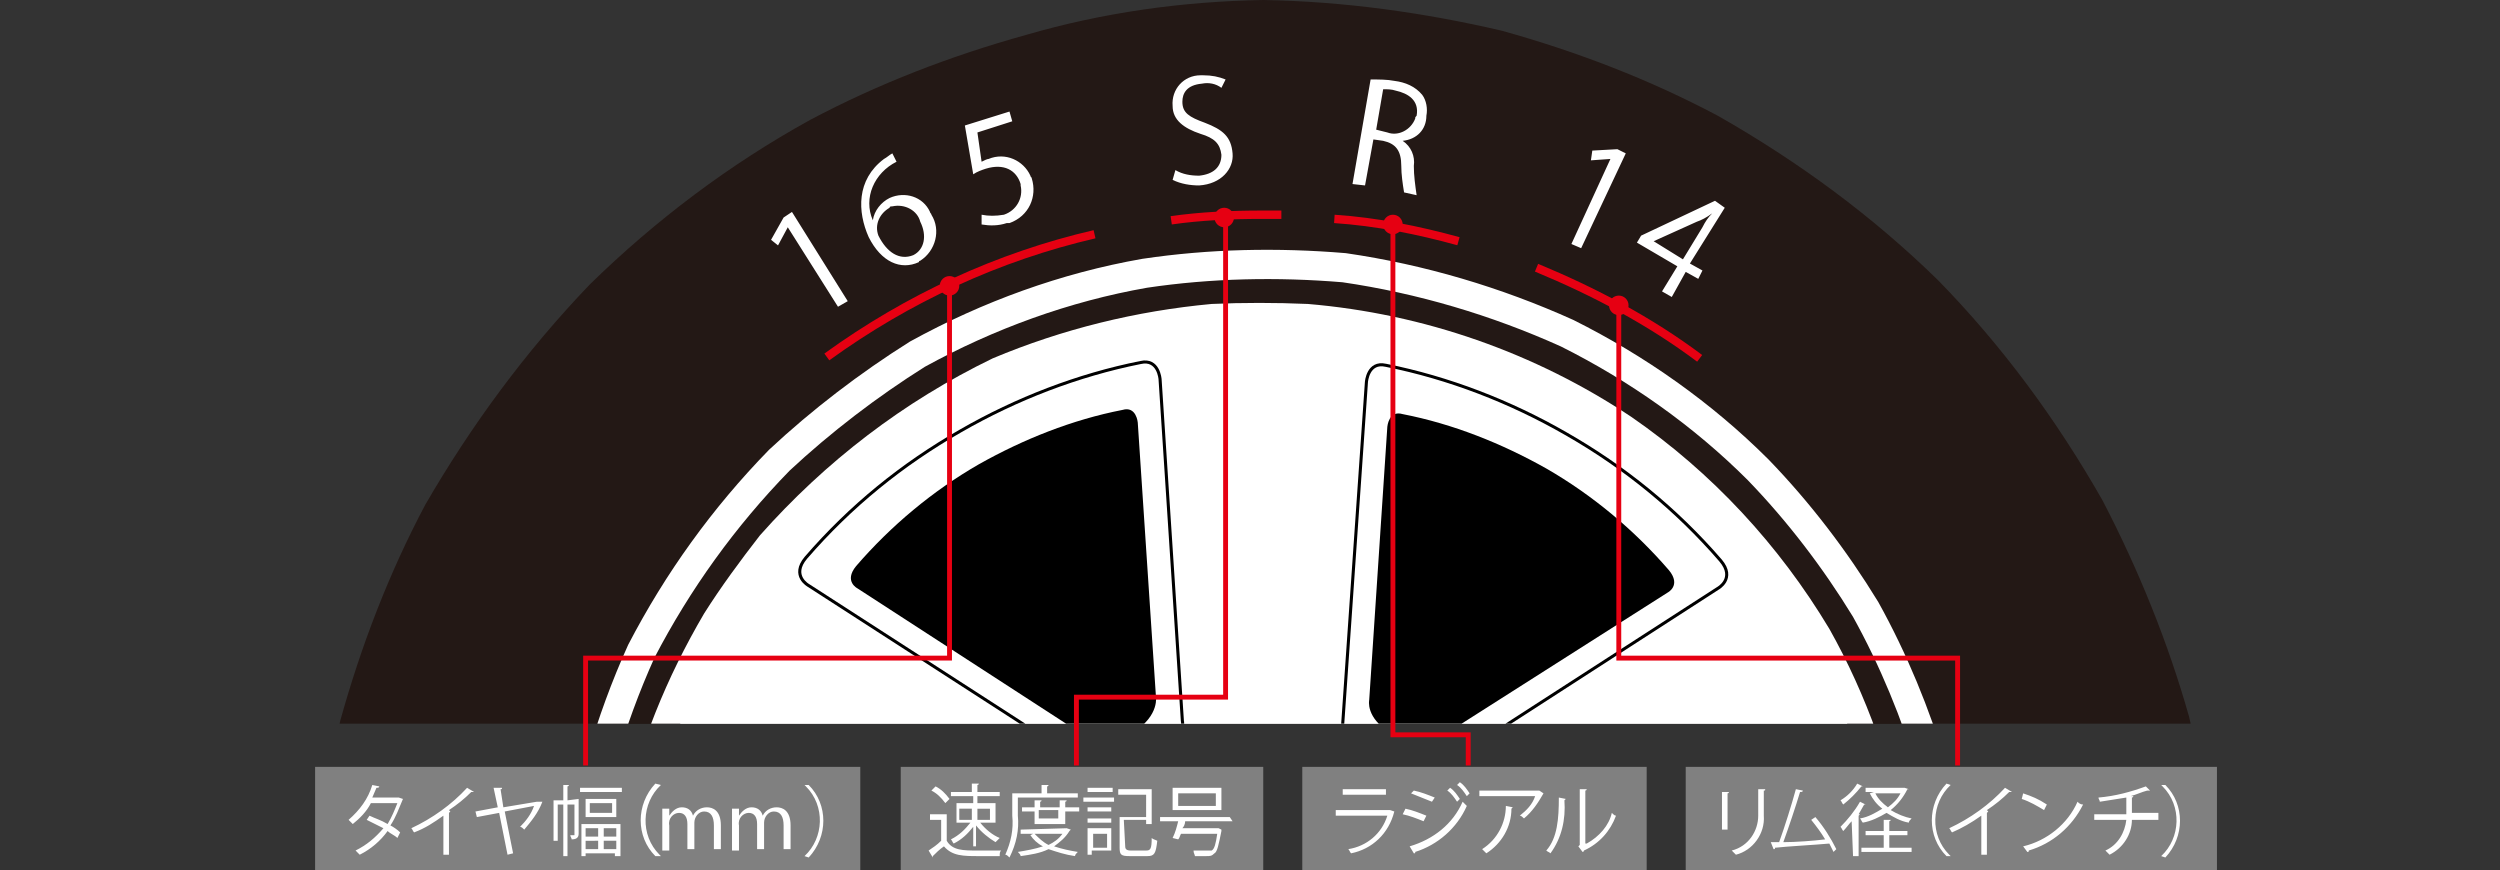 <svg id="レイヤー_1" xmlns="http://www.w3.org/2000/svg" xmlns:xlink="http://www.w3.org/1999/xlink" viewBox="0 0 179.3 62.4" preserveAspectRatio="none"><rect x="0" y="0" width="179.3" height="62.4" fill="#333333" stroke="none"/><style>.st0{clip-path:url(#SVGID_1_);} .st1{fill:#231815;} .st2{fill:#231815;stroke:#FFFFFF;stroke-width:2.1;} .st3{fill:#FFFFFF;} .st4{fill:#FFFFFF;stroke:#231815;stroke-width:0.22;} .st5{fill:none;stroke:#000000;stroke-width:0.22;} .st6{fill:none;stroke:#E60012;stroke-width:0.35;} .st7{fill:#E60012;} .st8{fill:#808080;} .st9{fill:none;stroke:#E60012;stroke-width:0.6;}</style><g id="レイヤー_2"><g id="レイヤー_1-2"><defs><path id="SVGID_3_" d="M15.7 0h147.9l-.1 51.9H15.7z"/></defs><clipPath id="SVGID_1_"><use xlink:href="#SVGID_3_" overflow="visible"/></clipPath><g class="st0"><path class="st1" d="M90.6 137.2c-3.5-.1-6.9-.4-10.4-.8-5.6-1-11-2.5-16.2-4.6-5-2.3-9.8-5.1-14.3-8.3-2.6-2-5-4.2-7.4-6.4-4.6-4.8-8.6-10.1-11.8-15.8-2.6-4.9-4.7-10.2-6.1-15.5-1.4-5.6-2.1-11.3-2.2-17 .1-5.8.9-11.5 2.2-17.1 1.5-5.4 3.5-10.6 6.1-15.5 3.3-5.7 7.2-11 11.8-15.8 4.7-4.6 10-8.6 15.8-11.8C63 6 68.2 4 73.6 2.5 79.1.9 84.8.1 90.6 0c5.8.1 11.5.9 17.1 2.2 5.4 1.5 10.6 3.5 15.5 6.1 5.8 3.3 11.1 7.2 15.8 11.8 4.6 4.7 8.5 10 11.8 15.8 2.6 5 4.7 10.2 6.2 15.5 1.3 5.6 2.1 11.4 2.1 17.1-.1 5.7-.8 11.5-2.1 17-1.5 5.4-3.6 10.6-6.2 15.5-3.2 5.8-7.2 11.1-11.8 15.8-4.8 4.6-10.1 8.5-15.8 11.8-5 2.6-10.2 4.7-15.5 6.2-5.6 1.5-11.4 2.2-17.1 2.4z"/><path class="st2" d="M115.4 111.5c-3.6 2-7.5 3.6-11.5 4.8-5.5 1.4-11.1 2-16.8 1.7-5.5-.5-11-1.8-16.1-3.9-5.9-2.6-11.3-6.3-15.8-10.8-2.9-3-5.4-6.4-7.5-10-2.9-5.1-4.9-10.6-5.9-16.3-.7-4.8-.9-9.6-.4-14.4.8-5.5 2.3-10.8 4.6-15.9 2.6-5 5.9-9.6 9.9-13.7 3-2.8 6.4-5.4 9.9-7.6 5.1-2.8 10.6-4.8 16.3-5.8 4.7-.7 9.5-.8 14.3-.4 5.5.8 10.9 2.4 16 4.7 5 2.5 9.7 5.8 13.7 9.8 2.9 3 5.5 6.4 7.7 10 2 3.6 3.6 7.5 4.8 11.5 2.1 7.8 2.3 15.9.7 23.8-1.3 5.4-3.4 10.6-6.2 15.4-3.5 5.5-8 10.3-13.2 14.2l-2.2 1.5-2.3 1.4z"/><path class="st3" d="M114.1 109.3c-3.5 1.9-7.1 3.4-10.9 4.5-7.4 2-15.1 2.2-22.6.6-5.1-1.2-10.1-3.2-14.6-5.8-3.9-2.5-7.5-5.4-10.6-8.8-3.1-3.6-5.7-7.7-7.7-12-2.2-4.9-3.5-10.2-4-15.6-.3-4.5.1-9.1 1-13.5 1.1-5.2 3.1-10.1 5.8-14.7 1.2-1.9 2.6-3.8 4-5.6 4.7-5.3 10.3-9.6 16.7-12.7 5-2.1 10.3-3.4 15.7-3.9 2.2-.1 4.6-.1 6.9 0 8.3.7 16.3 3.5 23.2 8.1 5.8 4 10.6 9.2 14.2 15.2 2.7 4.8 4.5 10 5.6 15.4 1 6 .8 12.2-.4 18.1-1.2 5.1-3.2 10.1-5.8 14.6-1.2 1.8-2.6 3.8-4 5.6-3.6 4.1-7.8 7.6-12.5 10.5z"/><path class="st3" d="M113.1 107.4c-3.9 2.2-8.2 3.9-12.6 4.9-5 1-10.1 1.3-15.2.8-5.7-.8-11.3-2.5-16.4-5.3-4.5-2.5-8.5-5.7-11.9-9.5-4-4.6-7.1-10-9.1-15.7-2-6.3-2.7-12.9-2-19.5.8-5.7 2.5-11.3 5.3-16.4 1.1-1.9 2.2-3.7 3.5-5.5 5.5-7.2 13.1-12.6 21.7-15.6 9.1-2.9 18.9-2.9 28-.1 4.8 1.7 9.3 4 13.4 7 3.5 2.7 6.6 5.9 9.3 9.5 2.6 3.8 4.7 7.9 6.3 12.2 2.4 7.7 2.8 15.8 1.2 23.7-2.1 9.3-7 17.8-14.1 24.2-2.3 2-4.8 3.8-7.4 5.3z"/><path class="st4" d="M92.8 72.2c-3 1.4-5.8 0-6.5-3.2-.2-1.8.7-3.4 2.2-4.4 2.1-1.1 4.8-.3 5.9 1.8 1 2.1.3 4.6-1.6 5.8zM94.2 78.9c-.4 3.1-3 4.3-5.7 2.9-1.6-1.2-1.8-3.5-.6-5.1 1.1-1.4 3-1.8 4.6-.9 1.1.8 1.7 1.9 1.7 3.1z"/><path class="st4" d="M92.9 78.9c.1 1.3-.9 2.4-2.2 2.5-1.3.1-2.4-.9-2.5-2.2-.1-1.3.9-2.4 2.2-2.5 1.1-.1 2.1.7 2.4 1.8l.1.4zM94.2 58c-.4 3-2.9 4.5-5.7 3-1.7-1.2-2.1-3.4-.9-5.1.5-.7 1.3-1.3 2.2-1.5 2-.4 3.9.9 4.3 2.9.1.3.1.5.1.7z"/><path class="st4" d="M92.9 58c-.3 2.6-3.2 3.2-4.5.9-.9-3.6 4-4.4 4.5-.9zM101 64.9c1.5 0 2.8.8 3.4 2.2 1.8 6.2-7.5 6.8-6.9.7.4-1.7 1.8-2.9 3.5-2.9z"/><path class="st4" d="M101 66.2c1.3 0 2.3 1.1 2.3 2.4 0 1.1-.8 2-1.8 2.2-1.3.3-2.5-.5-2.8-1.7-.3-1.3.5-2.5 1.7-2.8.2-.1.4-.1.6-.1zM80.1 64.9c1.5 0 2.8.8 3.3 2.2 1.8 6.2-7.5 6.8-6.8.7.4-1.7 1.8-2.9 3.5-2.9z"/><path class="st4" d="M80.1 66.2c1.3 0 2.3 1.1 2.3 2.4 0 1.1-.8 2-1.8 2.2-1.3.3-2.5-.5-2.8-1.7s.5-2.5 1.7-2.8c.2-.1.4-.1.6-.1z"/><path class="st5" d="M84.8 51.7l-1.6-24.5s-.1-1.5-1.4-1.2c-4.5.9-8.9 2.6-12.9 4.9-4.2 2.4-7.9 5.4-11.1 9.1-1.1 1.3.2 2 .2 2l20.6 13.3s1.6 1 4.1-.5 2.1-3.1 2.1-3.1z"/><path d="M82.9 49.9l-1.3-19.6s-.1-1.2-1.1-.9c-3.6.7-7.1 2.1-10.3 3.9-3.3 1.9-6.3 4.4-8.8 7.3-.9 1.1.1 1.6.1 1.6L78 52.9c1.1.5 2.3.3 3.3-.4 1.9-1.2 1.6-2.6 1.6-2.6z"/><path class="st5" d="M102.3 82.1l20.4 13.7s1.2.8.3 1.8c-3.1 3.5-6.7 6.4-10.7 8.7-4.1 2.4-8.7 4.1-13.4 5-1.7.3-1.6-1.1-1.6-1.1l-1.2-24.5s0-1.9 2.5-3.3 3.7-.3 3.7-.3z"/><path d="M102.9 84.6l16.3 10.9s1 .6.3 1.4c-2.5 2.8-5.4 5.1-8.6 7-3.3 2-6.9 3.3-10.7 4-1.4.2-1.3-.9-1.3-.9l-1-19.6c.1-1.2.9-2.2 2-2.6 1.9-1.2 3-.2 3-.2z"/><path class="st5" d="M73.3 65.4l-22-10.8s-1.3-.6-1.7.6c-1.5 4.4-2.2 9-2.2 13.6 0 4.8.8 9.6 2.3 14.1.6 1.6 1.8.8 1.8.8l21.8-11.2s1.6-.9 1.6-3.8c.1-2.7-1.6-3.3-1.6-3.3z"/><path d="M70.9 66.2l-17.6-8.7s-1-.5-1.4.5c-1.2 3.5-1.8 7.2-1.8 10.9 0 3.8.6 7.7 1.9 11.3.5 1.3 1.4.7 1.4.7L70.9 72c.9-.7 1.4-1.9 1.3-3 0-2.4-1.3-2.8-1.3-2.8z"/><path class="st5" d="M78.7 82L58.3 95.6s-1.2.8-.3 1.8c3.1 3.5 6.7 6.4 10.7 8.7 4.1 2.4 8.7 4.1 13.4 5 1.7.3 1.6-1.1 1.6-1.1l1.2-24.5s0-1.9-2.5-3.3-3.7-.2-3.7-.2z"/><path d="M78.2 84.4l-16.4 11s-1 .6-.3 1.4c2.5 2.8 5.4 5.1 8.6 7 3.3 2 6.9 3.3 10.7 4 1.4.2 1.3-.9 1.3-.9l1-19.6c-.1-1.2-.9-2.2-2-2.6-1.9-1.2-2.9-.3-2.9-.3z"/><path class="st5" d="M96.3 51.9L98 27.4s.1-1.5 1.4-1.2c4.5.9 8.9 2.6 12.9 4.9 4.2 2.4 7.9 5.4 11.1 9.1 1.1 1.3-.2 2-.2 2l-20.6 13.3s-1.6 1-4.1-.5-2.2-3.1-2.2-3.1z"/><path d="M98.2 50.2l1.3-19.6s.1-1.2 1.1-.9c3.6.7 7.1 2.1 10.3 3.9 3.3 1.9 6.3 4.4 8.8 7.3.9 1.1-.1 1.6-.1 1.6L103.1 53c-1.1.5-2.3.3-3.3-.4-1.9-1.1-1.6-2.4-1.6-2.4z"/><path class="st5" d="M107.9 64.8L130 54s1.3-.7 1.7.6c1.5 4.4 2.2 9 2.2 13.6 0 4.8-.8 9.6-2.3 14.1-.6 1.6-1.8.8-1.8.8L108 71.9s-1.6-.9-1.6-3.8 1.5-3.3 1.5-3.3z"/><path d="M110.4 65.5l17.6-8.7s1-.5 1.4.5c1.2 3.5 1.8 7.2 1.8 10.9 0 3.8-.6 7.7-1.9 11.3-.5 1.3-1.4.7-1.4.7l-17.5-8.9c-.9-.7-1.4-1.9-1.3-3-.1-2.3 1.3-2.8 1.3-2.8z"/></g><path class="st6" d="M68.1 20.3v26.9H42v7.7"/><circle class="st7" cx="68.1" cy="20.5" r=".7"/><path class="st6" d="M87.9 15.8V50H77.2v4.9"/><circle class="st7" cx="87.8" cy="15.6" r=".7"/><path class="st6" d="M99.9 16.1v36.6h5.4v2.2"/><circle class="st7" cx="99.9" cy="16.1" r=".7"/><path class="st6" d="M116.1 22.1v25.1h24.3v7.7"/><circle class="st7" cx="116.1" cy="21.9" r=".7"/><path class="st3" d="M60.1 22l-3.6-5.7-.7 1.3-.5-.4.9-1.6.6-.4 4 6.4-.7.4zM62.6 15.8c.1-.7.6-1.3 1.2-1.6 1.1-.5 2.4-.1 2.9 1 0 .1.1.1.1.2.7 1.1.3 2.6-.8 3.3 0 0-.1 0-.1.1-1.3.6-2.7 0-3.6-1.8-.8-1.8-.9-4.1 1.1-5.6.2-.1.4-.3.6-.4l.3.6c-1.6.8-2.4 2.6-1.7 4.2zm3.4.1c-.2-.8-1.1-1.3-2-1.1-.1 0-.2 0-.2.1-.7.4-1.1 1.2-.8 2 .6 1.2 1.5 1.8 2.5 1.4.8-.4 1-1.4.5-2.4zM72.4 8l.2.7-2.5.8.3 2.1c.2-.1.4-.2.5-.2 1.2-.5 2.5.1 3 1.2 0 .1.1.1.1.2.4 1.3-.2 2.7-1.6 3.2h-.2c-.6.2-1.2.2-1.8.1v-.7c.5.1 1 .1 1.6 0 .9-.3 1.4-1.2 1.2-2.1v-.1c-.3-1-1.2-1.5-2.5-1.1-.3.1-.6.2-.9.4L69.2 9l3.2-1zM87.6 6.3c-.4-.3-.9-.4-1.4-.3-1.1.1-1.4.7-1.4 1.3 0 .8.5 1.1 1.6 1.5 1.3.5 1.9 1 2 2.2.1 1.1-.8 2.2-2.4 2.3-.6 0-1.3-.1-1.9-.4l.2-.7c.5.3 1.1.4 1.7.4 1-.1 1.6-.6 1.6-1.5-.1-.8-.5-1.2-1.5-1.5-1.2-.4-2-1-2-2-.1-1.2.8-2.2 2-2.2h.2c.6 0 1.1.1 1.6.3l-.3.6zM100.6 10.1c.6.4.9 1.1.8 1.8 0 .7.1 1.4.2 2.1l-.9-.2c-.1-.6-.2-1.3-.2-1.9 0-1.1-.4-1.6-1.3-1.8l-.7-.1-.6 3.3-.9-.1 1.3-7.5c.6 0 1.2 0 1.7.1.8.1 1.5.4 2 1 .3.4.4 1 .3 1.5 0 1-.7 1.7-1.7 1.8zm-1.1-.6c.8.3 1.7-.2 2-1 0-.1 0-.1.1-.2.2-1.1-.6-1.6-1.5-1.8-.3-.1-.6-.1-.9-.1l-.5 2.9.8.2zM112.7 17.5l2.8-6.1-1.4.1.1-.7 1.8-.1.6.3-3.2 6.8-.7-.3zM119.9 21.3l-.7-.4 1.1-1.8-2.9-1.7.3-.5 5.3-2.5.7.5-2.5 4 .9.5-.3.6-.9-.5-1 1.8zm-1.3-4l2.1 1.3 1.4-2.3c.2-.4.4-.7.7-1-.4.3-.8.5-1.1.6l-3.1 1.4z"/><path class="st8" d="M22.6 55h39.1v7.4H22.6z"/><path class="st3" d="M28.9 57.3c0 .1 0 .1 0 0-.3.7-.5 1.3-.9 1.9.2.1.5.3.7.5l-.2.4c-.2-.2-.5-.3-.7-.5-.5.7-1.2 1.3-2 1.7l-.3-.3c.8-.4 1.4-.9 2-1.6l-1.2-.6.2-.3c.4.2.8.3 1.3.6.3-.5.5-1 .7-1.5h-1.9c-.3.6-.8 1.1-1.3 1.5l-.3-.3c.8-.7 1.4-1.5 1.7-2.5l.5.1c0 .1-.1.1-.2.1-.1.2-.2.5-.3.7H28.6l.3.1zM34 56.8h-.2c-.5.5-1 .9-1.6 1.3l.1.1-.1.1v3h-.4v-2.8c-.7.5-1.3.9-2.1 1.2-.1-.1-.1-.2-.2-.3 1.5-.7 2.9-1.7 4-2.9l.5.3zM38.9 57.5c0 .1 0 .1 0 0-.3.8-.8 1.4-1.3 2-.1-.1-.2-.2-.3-.2.4-.4.8-.9 1-1.5l-2.1.4.6 3-.4.1-.6-3-1.6.3-.1-.4 1.6-.3-.3-1.4h.6c0 .1 0 .1-.1.1l.2 1.3 2.4-.4h.4zM41.5 57.3v2.5c0 .3-.2.4-.5.4 0-.1-.1-.2-.1-.3h.3v-2.2h-.5v3.7h-.3v-3.7H40v2.6h-.3v-2.9h.7v-1.1h.4s0 .1-.1.1v1l.8-.1zm.1-.8h3v.3h-3v-.3zm.1 4.9v-2.3h2.8v2.3h-.4v-.2H42v.2h-.3zm.3-4.1h2.2v1.3H42v-1.3zm.9 2.1H42v.6h.9v-.6zm-.9 1.5h.9v-.6H42v.6zm1.9-2.6v-.7h-1.6v.7h1.6zm.3 1.7v-.6h-.9v.6h.9zm-.9.9h.9v-.6h-.9v.6zM47.4 56.3c-1.4 1.3-1.5 3.6-.1 5l.1.1H47c-1.4-1.4-1.4-3.7 0-5.2l.4.1zM51.7 60.9h-.5v-1.7c0-.6-.2-1-.7-1-.4 0-.7.4-.7.8v1.9h-.5v-1.8c0-.5-.2-.8-.6-.8-.4 0-.8.4-.7.9V61h-.5v-2.2-.8h.5v.5c.2-.3.5-.6.9-.6s.7.2.8.6c.2-.4.6-.6 1-.6s1 .2 1 1.3v1.7zM56.7 60.9h-.5v-1.7c0-.6-.2-1-.7-1-.4 0-.7.4-.7.8v1.9h-.5v-1.8c0-.5-.2-.8-.6-.8-.4 0-.8.4-.7.9V61h-.5v-2.2-.8h.5v.5c.2-.3.5-.6.9-.6s.7.2.8.6c.2-.4.6-.6 1-.6s1 .2 1 1.3v1.7zM57.7 61.4c1.4-1.3 1.5-3.6.1-5l-.1-.1h.3c1.4 1.4 1.4 3.7 0 5.2l-.3-.1z"/><path class="st8" d="M93.4 55h24.7v7.4H93.4z"/><path class="st3" d="M100 58.2c-.1 0-.1 0 0 0-.4 1.6-1.6 2.7-3.1 3-.1-.1-.1-.2-.2-.3 1.3-.2 2.4-1.1 2.8-2.4h-3.7v-.4h3.9l.3.1zm-.6-1.2h-3.1v-.4h3.1v.4zM100.8 58c.5.1 1 .3 1.5.5l-.2.4c-.5-.2-1-.4-1.5-.5l.2-.4zm.3 2.7c1.7-.5 3.1-1.6 3.8-3.2l.3.3c-.7 1.6-2.1 2.8-3.7 3.3 0 .1 0 .1-.1.1l-.3-.5zm.3-4c.5.1 1 .3 1.5.5l-.2.3-1.5-.6.2-.2zm2.6-.2c.3.2.5.5.7.8l-.2.2c-.2-.3-.4-.6-.7-.8l.2-.2zm.7-.4c.3.2.5.5.7.8l-.2.2c-.2-.3-.4-.6-.7-.8l.2-.2zM110.7 56.9c-.4.7-.8 1.3-1.4 1.8-.1-.1-.2-.2-.3-.2.5-.4.9-.8 1.1-1.4h-4v-.4h4.3l.3.2zm-2.2 1l-.1.1c0 1.3-.7 2.5-1.8 3.2l-.3-.3c1.1-.7 1.7-1.9 1.7-3.1l.5.1zM112.3 57.3l-.1.1c.1 1.4-.2 2.7-1 3.8-.1-.1-.2-.1-.3-.2.8-.9.9-2.3.9-3.8l.5.1zm1.5 3.2c.9-.5 1.6-1.3 1.8-2.2.1.1.2.2.3.2-.4 1.1-1.2 2-2.3 2.5 0 0 0 .1-.1.1l-.3-.4.1-.1v-4h.5c0 .1-.1.1-.1.1v3.8z"/><path class="st8" d="M120.9 55H159v7.4h-38.1z"/><path class="st3" d="M123.5 59.5v-2.7h.5s0 .1-.1.1v2.6h-.4zm3.1-2.9c0 .1 0 .1-.1.1v1.8c.1 1.3-.8 2.5-2 2.8l-.3-.3c1.2-.3 1.9-1.4 1.9-2.5v-1.9h.5zM131.5 61.1l-.3-.6c-1.1.1-3 .2-3.9.3 0 .1 0 .1-.1.1l-.2-.5h.6c.4-1.1.9-2.7 1.2-3.8l.5.1c0 .1-.1.1-.2.1-.3 1-.8 2.5-1.2 3.6.9 0 2.2-.1 3-.2-.3-.5-.6-.9-1-1.4l.3-.2c.6.7 1.1 1.5 1.5 2.3l-.2.2zM132.8 58.9c-.2.2-.4.5-.6.7-.1-.1-.1-.2-.2-.3.5-.5 1-1.1 1.4-1.8l.4.2h-.1c-.1.2-.3.5-.4.7h.1l-.1.1v2.9h-.4l-.1-2.5zm.8-2.5h-.1c-.4.5-.8.9-1.3 1.3-.1-.1-.1-.2-.2-.3.5-.3.9-.7 1.2-1.2l.4.2zm3 .1l.3.1h-.1c-.3.6-.7 1.1-1.2 1.5.5.3 1 .5 1.5.6-.1.1-.2.2-.2.3-.6-.1-1.1-.4-1.6-.7-.5.3-1.1.6-1.7.7-.1-.1-.1-.2-.2-.3.6-.1 1.1-.4 1.6-.7-.4-.3-.7-.7-.9-1.1l.3-.1h-.6v-.3H136.6zm-1.1 3.4v.9h1.6v.3h-3.6v-.3h1.6v-.9h-1.3v-.3h1.3v-.8h.5s0 .1-.1.1v.7h1.3v.3h-1.3zm-1-3c.2.4.5.7.9 1 .4-.3.7-.6.9-1h-1.8zM139.9 56.3c-1.4 1.3-1.5 3.6-.1 5l.1.1h-.3c-1.4-1.4-1.4-3.7 0-5.2l.3.1z"/><path class="st3" d="M144.3 56.8h-.2c-.5.5-1 .9-1.6 1.3l.1.1-.1.1v3h-.4v-2.8c-.7.5-1.4.9-2.1 1.2-.1-.1-.1-.2-.2-.3 1.5-.7 2.9-1.7 4-2.9l.5.3zM145.1 56.9c.6.2 1.1.4 1.7.8l-.2.4c-.5-.3-1-.6-1.6-.8l.1-.4zm0 3.8c1.7-.4 3.2-1.6 3.9-3.2.1.1.2.2.4.2-.8 1.6-2.2 2.8-3.9 3.3 0 .1 0 .1-.1.1l-.3-.4zM154.8 58.8h-1.9c0 1-.6 2-1.6 2.5l-.3-.3c.9-.4 1.4-1.3 1.5-2.2h-2.3v-.4h2.3v-1.2c-.6.1-1.3.2-1.9.3 0-.1-.1-.2-.1-.3 1.2-.1 2.3-.4 3.4-.8l.3.3h-.2c-.4.1-.8.3-1.2.4h.2s0 .1-.1.1v1.1h1.9v.5zM155 61.4c1.4-1.3 1.5-3.6.1-5l-.1-.1h.3c1.4 1.4 1.4 3.7 0 5.2l-.3-.1z"/><path class="st8" d="M64.6 55h26v7.4h-26z"/><path class="st3" d="M67.9 58.5v1.8c.4.7 1.2.7 2.2.7h1.7c-.1.1-.1.2-.1.4h-1.5c-1.1 0-1.9 0-2.5-.7-.3.2-.6.5-.8.7v.1l-.3-.5c.3-.2.6-.4.9-.7v-1.5h-.8v-.4h1.2zm-.8-2.1c.4.2.7.5 1 .9l-.3.3c-.3-.4-.6-.7-1-.9l.3-.3zm2.7 4.3v-1.4c-.4.5-.8.9-1.4 1.2-.1-.1-.1-.2-.2-.3.6-.3 1-.7 1.4-1.2h-1v-1.4h1.2v-.5h-1.6v-.3h1.5v-.6h.5s0 .1-.1.1v.5h1.6v.3h-1.6v.5h1.3V59h-1.1c.4.5.9.9 1.4 1.1l-.3.3c-.5-.3-1-.7-1.4-1.2v1.5h-.2zm-1-2.7v.8h.9V58h-.9zm2.2 0h-.9v.8h.9V58zM77.3 57.2H73v1.3c.1 1-.1 2-.6 3-.1-.1-.2-.2-.3-.2.4-.9.6-1.8.5-2.8v-1.6h2.1v-.6h.5s0 .1-.1.1v.5h2.2v.3zm-.8 2.2l.3.1-.1.1c-.3.5-.7.8-1.1 1.1.6.2 1.1.3 1.7.4-.1.1-.2.2-.2.3-.7-.1-1.3-.3-1.9-.5-.6.3-1.3.4-2 .5 0-.1-.1-.2-.2-.3.6-.1 1.2-.2 1.8-.4-.4-.2-.7-.5-.9-.8l.2-.1h-.9v-.3l3.3-.1zm-.2-.3h-2.1v-.9h-.9v-.3h.9v-.5h.5s0 .1-.1.1v.4H76v-.5h.5s0 .1-.1.1v.4h1v.3h-1v.9zm-2.1.7c.3.3.6.6 1 .8.4-.2.7-.4 1-.8h-2zm1.7-1.7h-1.4v.6h1.4v-.6zM77.7 57.5v-.3h2.2v.3h-2.2zm2 1.9V61h-1.4v.3H78v-1.9h1.7zM78 58.2v-.3h1.7v.3H78zm0 .8v-.3h1.7v.3H78zm1.8-2.5v.3H78v-.3h1.8zm-.4 3.3h-1v1h1v-1zm1.3.9c0 .2.1.3.4.3h1.1c.3 0 .4-.1.4-.9.1.1.2.1.4.2-.1.9-.2 1.1-.7 1.1H81c-.6 0-.7-.1-.7-.6v-2.2h1.9V57h-2v-.4h2.4v2.5h-.4v-.3h-1.6l.1 1.9zM88.4 58.9H85c0 .2-.1.4-.2.5h2.6l.2.1v.1c-.2 1-.3 1.5-.5 1.6-.2.2-.3.2-.6.2h-.8c0-.1-.1-.2-.1-.4h1.3c.2-.1.3-.5.4-1.2h-2.6c-.1.2-.1.3-.2.4l-.4-.1c.2-.4.3-.8.4-1.2h-1.3v-.3h5l.2.3zm-.8-2.4v1.6h-3.5v-1.6h3.5zm-.4 1.3v-.9h-2.7v.9h2.7z"/><path class="st9" d="M78.5 16.8c-6.9 1.6-13.4 4.6-19.2 8.8M91.9 15.4h-1.4c-2.2 0-4.4.1-6.5.4M104.6 17.3c-2.9-.8-5.9-1.4-8.9-1.6M121.9 25.7c-3.6-2.7-7.6-4.8-11.7-6.5"/></g></g></svg>